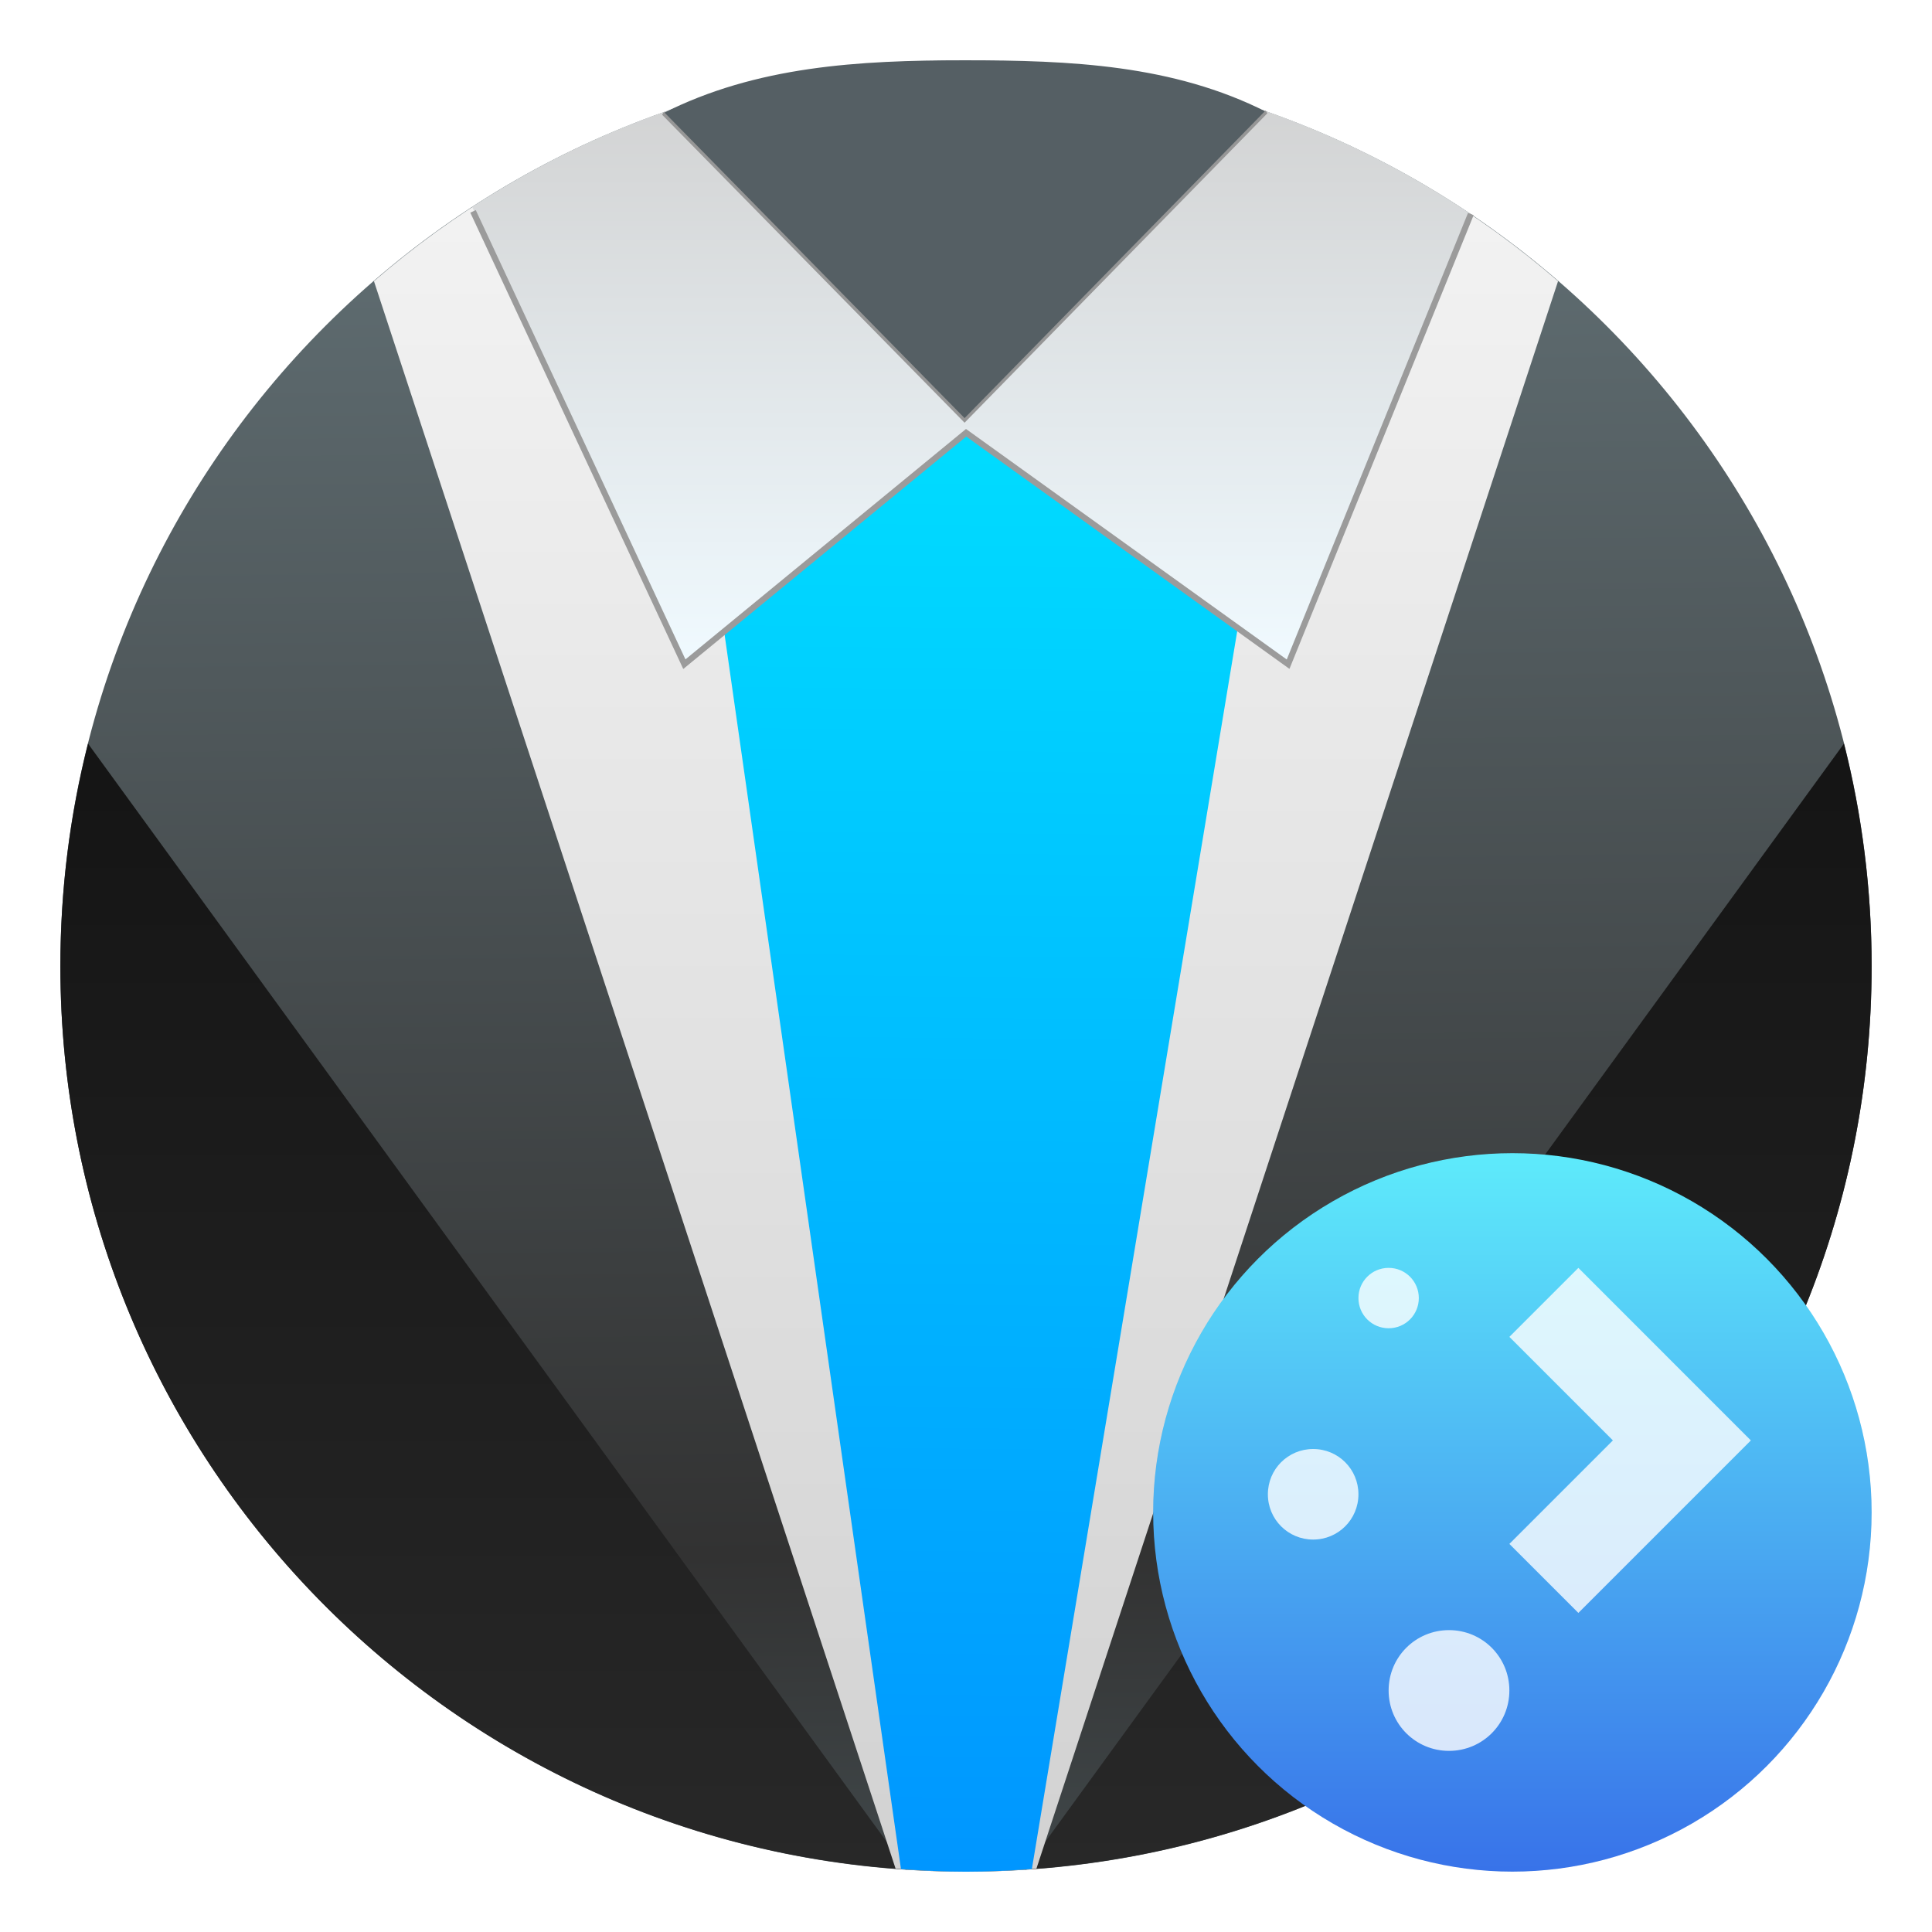 <?xml version="1.0" encoding="UTF-8" standalone="no"?>
<svg
   xmlns:dc="http://purl.org/dc/elements/1.1/"
   xmlns:cc="http://creativecommons.org/ns#"
   xmlns:rdf="http://www.w3.org/1999/02/22-rdf-syntax-ns#"
   xmlns:svg="http://www.w3.org/2000/svg"
   xmlns="http://www.w3.org/2000/svg"
   xmlns:xlink="http://www.w3.org/1999/xlink"
   xmlns:sodipodi="http://sodipodi.sourceforge.net/DTD/sodipodi-0.dtd"
   xmlns:inkscape="http://www.inkscape.org/namespaces/inkscape"
   inkscape:version="1.0 (4035a4fb49, 2020-05-01)"
   sodipodi:docname="preferences-desktop-plasma-theme.svg"
   id="svg92"
   version="1.1"
   height="64"
   width="64">
  <sodipodi:namedview
     inkscape:current-layer="svg92"
     inkscape:window-maximized="1"
     inkscape:window-y="0"
     inkscape:window-x="0"
     inkscape:cy="50.361943"
     inkscape:cx="71.638158"
     inkscape:zoom="3.1875"
     showgrid="false"
     id="namedview94"
     inkscape:window-height="985"
     inkscape:window-width="1920"
     inkscape:pageshadow="2"
     inkscape:pageopacity="0"
     guidetolerance="10"
     gridtolerance="10"
     objecttolerance="10"
     borderopacity="1"
     bordercolor="#666666"
     pagecolor="#ffffff" />
  <defs
     id="defs46">
    <linearGradient
       gradientUnits="userSpaceOnUse"
       gradientTransform="matrix(2.143 0 0 2.143 -826.36 -1107.5)"
       y2="517.8"
       y1="545.8"
       x2="399.57"
       x1="399.57"
       id="b">
      <stop
         id="stop2"
         offset="0"
         stop-color="#3889e9" />
      <stop
         id="stop4"
         offset="1"
         stop-color="#5ea5fb" />
    </linearGradient>
    <filter
       color-interpolation-filters="sRGB"
       height="1.072"
       width="1.072"
       y="-.036"
       x="-.036"
       id="j">
      <feGaussianBlur
         id="feGaussianBlur7"
         stdDeviation="14.115" />
    </filter>
    <linearGradient
       gradientUnits="userSpaceOnUse"
       gradientTransform="matrix(.144 0 0 .144 -28.073 -3.415)"
       y2="41.047"
       y1="533.79"
       x2="515.31"
       x1="520.68"
       id="g">
      <stop
         id="stop10"
         offset="0"
         stop-color="#666" />
      <stop
         id="stop12"
         offset=".4"
         stop-color="#4d4d4d" />
      <stop
         id="stop14"
         offset="1"
         stop-color="#333" />
    </linearGradient>
    <filter
       color-interpolation-filters="sRGB"
       height="1.194"
       width="1.087"
       y="-.097"
       x="-.043"
       id="e">
      <feGaussianBlur
         id="feGaussianBlur17"
         stdDeviation="0.597" />
    </filter>
    <linearGradient
       gradientUnits="userSpaceOnUse"
       y2="64"
       y1="4.865"
       x2="32"
       x1="32"
       id="h">
      <stop
         id="stop20"
         offset="0"
         stop-color="#fff" />
      <stop
         id="stop22"
         offset="1"
         stop-color="#f0f0f0" />
    </linearGradient>
    <linearGradient
       gradientUnits="userSpaceOnUse"
       y2="62"
       y1="9"
       x2="32.049"
       x1="32"
       id="i">
      <stop
         id="stop25"
         offset="0"
         stop-color="#f2f2f2" />
      <stop
         id="stop27"
         offset="1"
         stop-color="#dfdfdf" />
    </linearGradient>
    <filter
       color-interpolation-filters="sRGB"
       height="1.058"
       width="1.095"
       y="-.029"
       x="-.047"
       id="c">
      <feGaussianBlur
         id="feGaussianBlur30"
         stdDeviation="0.689" />
    </filter>
    <linearGradient
       gradientUnits="userSpaceOnUse"
       y2="64"
       y1="2"
       x2="32"
       x1="31.996"
       id="f">
      <stop
         id="stop33"
         offset="0"
         stop-color="#afafaf" />
      <stop
         id="stop35"
         offset="1"
         stop-color="#d0d0d0" />
    </linearGradient>
    <linearGradient
       gradientUnits="userSpaceOnUse"
       gradientTransform="translate(-1.8,0.109)"
       y2="38"
       y1="62"
       x2="52"
       x1="52"
       id="a">
      <stop
         id="stop38"
         offset="0"
         stop-color="#3872e9" />
      <stop
         id="stop40"
         offset="1"
         stop-color="#5eebfb" />
    </linearGradient>
    <filter
       color-interpolation-filters="sRGB"
       height="1.12"
       width="1.12"
       y="-.06"
       x="-.06"
       id="d">
      <feGaussianBlur
         id="feGaussianBlur43"
         stdDeviation="0.595" />
    </filter>
    <linearGradient
       id="linearGradient901"
       x1="520.68"
       x2="515.31"
       y1="533.79"
       y2="41.047"
       gradientTransform="matrix(0.144,0,0,0.144,-28.073,-3.413)"
       gradientUnits="userSpaceOnUse">
      <stop
         stop-color="#505f64"
         offset="0"
         id="stop928" />
      <stop
         stop-color="#323232"
         offset=".312"
         id="stop930" />
      <stop
         stop-color="#647378"
         offset="1"
         id="stop932" />
    </linearGradient>
    <linearGradient
       id="linearGradient935"
       x1="125"
       x2="125"
       y1="62"
       y2="24"
       gradientTransform="translate(-93,0.002)"
       gradientUnits="userSpaceOnUse">
      <stop
         stop-color="#282828"
         offset="0"
         id="stop935" />
      <stop
         stop-color="#141414"
         offset="1"
         id="stop937" />
    </linearGradient>
    <linearGradient
       id="linearGradient963"
       x1="125"
       x2="125"
       y1="2"
       y2="62"
       gradientTransform="translate(-93,0.002)"
       gradientUnits="userSpaceOnUse">
      <stop
         stop-color="#f5f5f5"
         offset="0"
         id="stop940" />
      <stop
         stop-color="#d2d2d2"
         offset="1"
         id="stop942" />
    </linearGradient>
    <linearGradient
       id="linearGradient982"
       x1="125"
       x2="125"
       y1="22"
       y2="2"
       gradientUnits="userSpaceOnUse">
      <stop
         stop-color="#f0faff"
         offset="0"
         id="stop945" />
      <stop
         stop-color="#d0d0d0"
         offset="1"
         id="stop947" />
    </linearGradient>
    <linearGradient
       id="linearGradient1034"
       x1="125"
       x2="125.5"
       y1="61.93"
       y2="14.334"
       gradientTransform="translate(-93,0.002)"
       gradientUnits="userSpaceOnUse">
      <stop
         stop-color="#0096ff"
         offset="0"
         id="stop950" />
      <stop
         stop-color="#00dcff"
         offset="1"
         id="stop952" />
    </linearGradient>
    <linearGradient
       y2="517.8"
       x2="399.57"
       y1="545.8"
       x1="399.57"
       gradientTransform="matrix(2.143,0,0,2.143,-826.36,-1107.5)"
       gradientUnits="userSpaceOnUse"
       id="linearGradient1015"
       xlink:href="#b"
       inkscape:collect="always" />
  </defs>
  <g
     transform="translate(1e-5,-2.5e-5)"
     id="g1013">
    <circle
       style="fill:url(#linearGradient1015)"
       cx="32.02"
       cy="32.044"
       r="0"
       fill="url(#b)"
       stroke-width="1.571"
       id="circle957" />
    <path
       style="fill:url(#linearGradient901)"
       class="shp36"
       d="m 32,62.002 c 16.568,0 30,-13.432 30,-30 0,-16.568 -13.432,-30 -30,-30 -16.568,0 -30,13.432 -30,30 0,16.568 13.432,30 30,30 z"
       fill="url(#linearGradient901)"
       stroke-width="2.259"
       id="path959" />
    <g
       id="g967">
      <path
         style="fill:url(#linearGradient935)"
         d="m 2.916,24.633 c -0.596,2.358 -0.916,4.826 -0.916,7.369 0,15.91 12.388,28.92 28.043,29.93 z m 58.168,0 -27.127,37.299 C 49.612,60.922 62,47.912 62,32.002 62,29.459 61.68,26.991 61.084,24.633 Z"
         fill="url(#linearGradient935)"
         stroke-width="2.259"
         id="path961" />
      <path
         style="fill:url(#linearGradient963)"
         d="m 32,2.002 c -7.501,0 -14.353,2.76 -19.613,7.311 l 17.281,52.59 c 0.771,0.059 1.546,0.1 2.332,0.1 0.786,0 1.561,-0.04 2.332,-0.1 L 51.613,9.313 C 46.353,4.762 39.501,2.002 32,2.002 Z"
         fill="url(#linearGradient963)"
         id="path963" />
      <path
         style="fill:url(#linearGradient1034)"
         d="m 32,14.336 -8,6.666 5.846,40.914 c 0.713,0.051 1.429,0.086 2.154,0.086 0.735,0 1.46,-0.036 2.182,-0.088 L 41,20.815 Z"
         fill="url(#linearGradient1034)"
         id="path965" />
    </g>
    <g
       transform="translate(-93,0.002)"
       id="g973">
      <path
         style="fill:url(#linearGradient982)"
         d="m 125,2 c -6.036,0 -11.652,1.788 -16.357,4.856 l 7.023,15.145 9.334,-7.666 10.666,7.666 6.053,-14.912 c -4.777,-3.213 -10.529,-5.088 -16.719,-5.088 z"
         fill="url(#linearGradient982)"
         id="path969" />
      <path
         d="m 108.67,7 7,15 9.334,-7.666 L 135.67,22 141.723,7.088"
         fill="none"
         stroke="#9b9b9b"
         stroke-width="0.2"
         id="path971" />
    </g>
    <g
       transform="matrix(0.918,0,0,1.193,-82.8,-0.389)"
       id="g979">
      <path
         d="m 125,2 c -3.832,0 -7.514,0.163 -10.883,1.473 L 125,12 135.895,3.433 C 132.526,2.123 128.832,2 125,2 Z"
         fill="#555f64"
         id="path975" />
      <path
         d="M 114.12,3.473 125.003,12 135.898,3.433"
         fill="none"
         stroke="#969696"
         stroke-width="0.1"
         id="path977" />
    </g>
  </g>
  <circle
     id="circle48"
     stroke-width="1.571"
     fill="url(#b)"
     r="0"
     cy="32.044"
     cx="32.02" />
  <circle
     cx="50.1"
     cy="50.1"
     r="11.9"
     filter="url(#d)"
     opacity="0.25"
     style="fill-rule:evenodd;paint-order:fill markers stroke"
     id="circle84" />
  <circle
     cx="50.1"
     cy="50.1"
     r="11.9"
     fill="url(#a)"
     style="fill:url(#a);fill-rule:evenodd;paint-order:fill markers stroke"
     id="circle86" />
  <path
     id="path90"
     opacity=".8"
     fill="#fff"
     d="m46 42c-0.554 0-1 0.446-1 1 0 0.554 0.446 1 1 1 0.554 0 1-0.446 1-1 0-0.554-0.446-1-1-1zm6.286 0-2.286 2.286 3.429 3.429-3.429 3.429 2.286 2.286 5.714-5.714-2.286-2.286zm-8.786 6c-0.831 0-1.5 0.669-1.5 1.5 0 0.831 0.669 1.5 1.5 1.5 0.831 0 1.5-0.669 1.5-1.5 0-0.831-0.669-1.5-1.5-1.5zm4.5 6c-1.108 0-2 0.892-2 2 0 1.108 0.892 2 2 2 1.108 0 2-0.892 2-2 0-1.108-0.892-2-2-2z" />
</svg>
